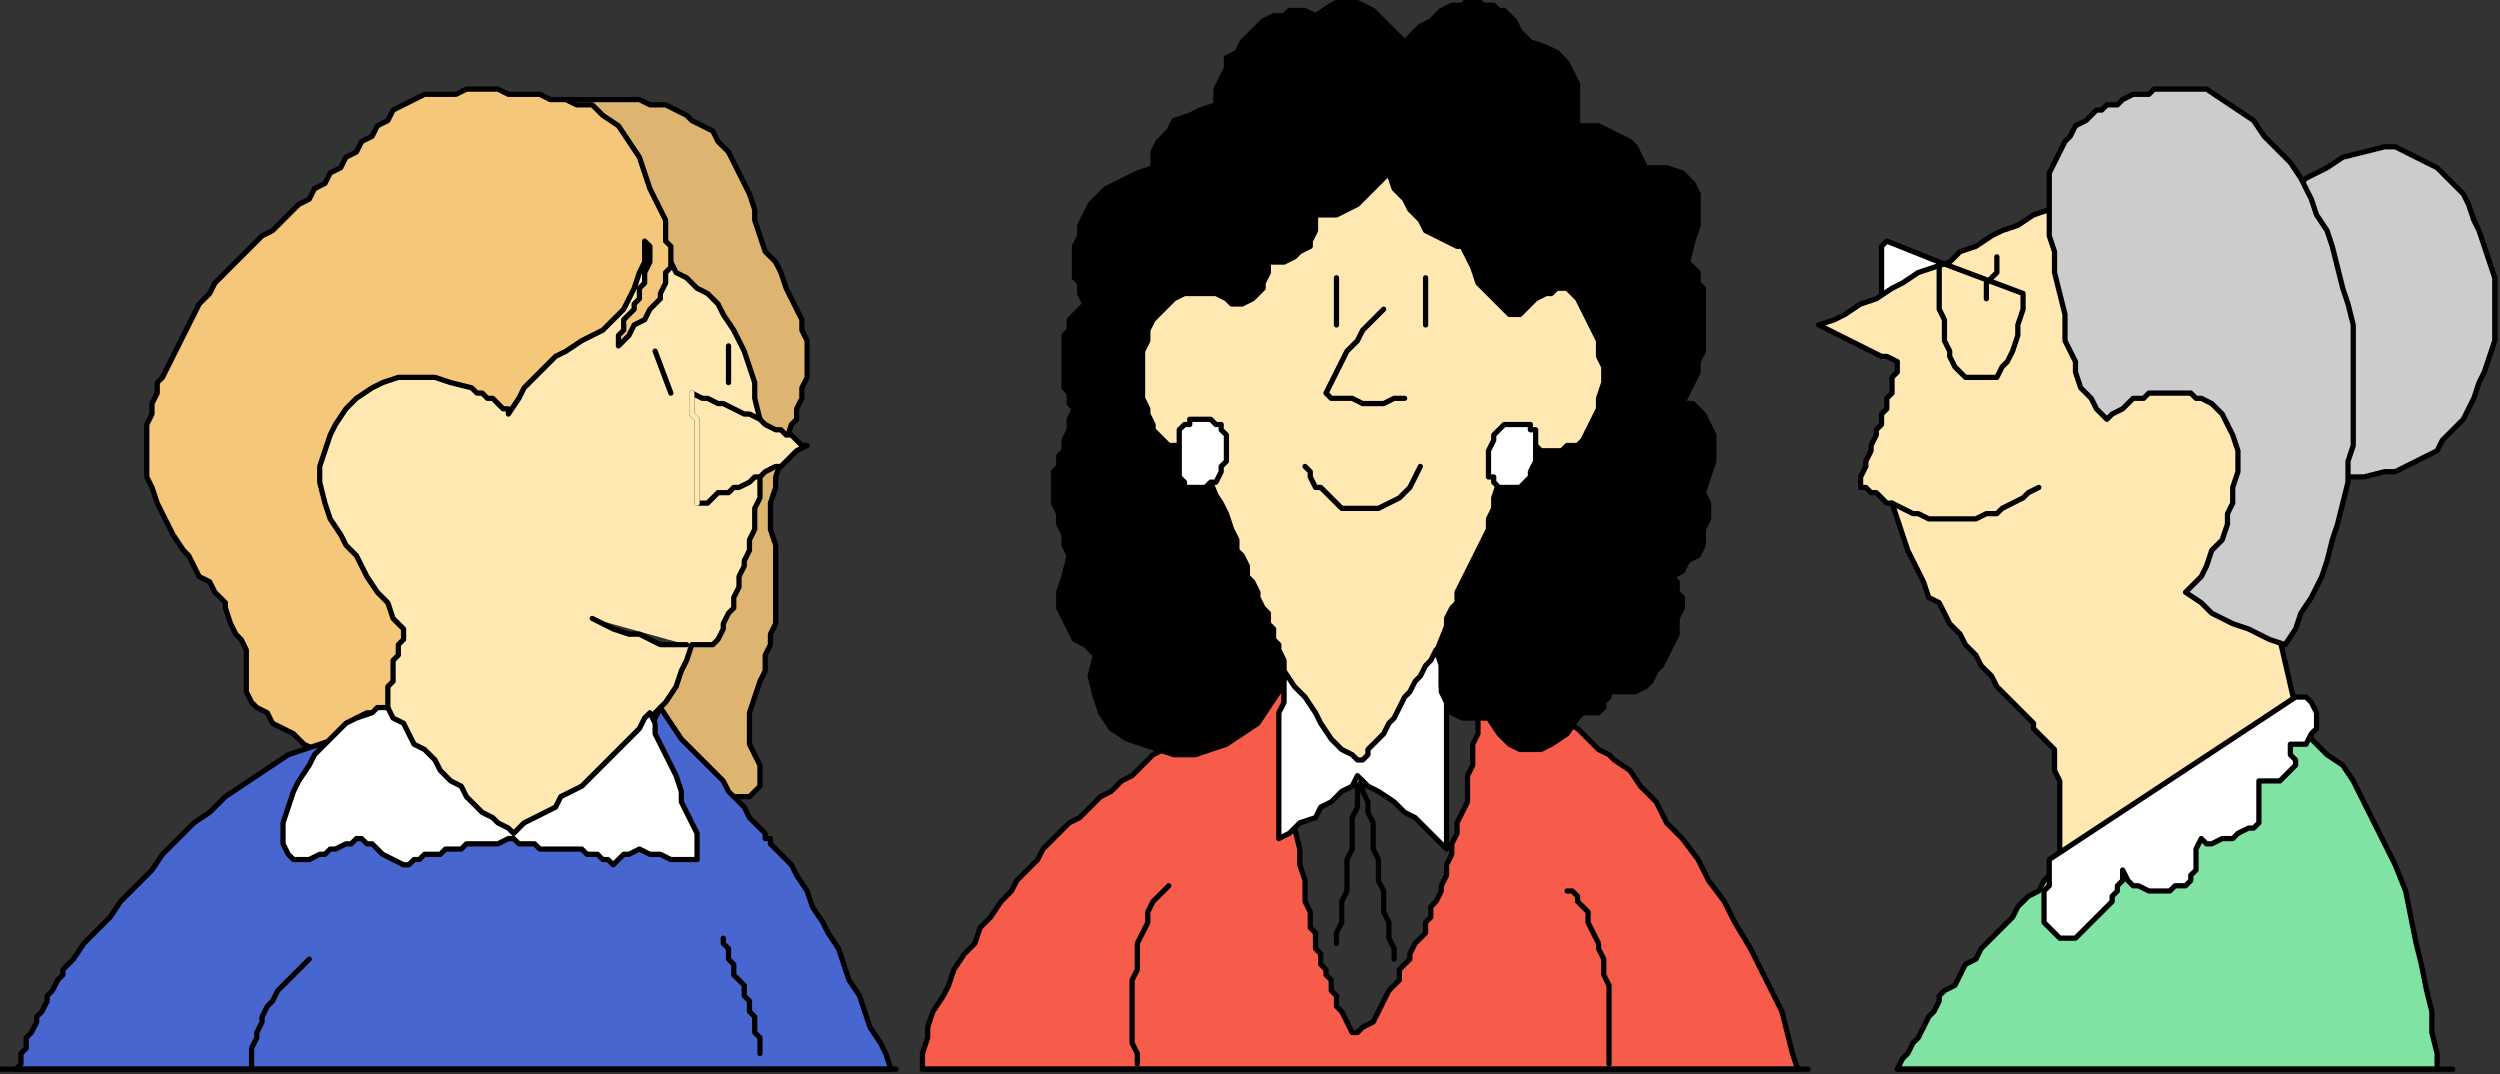 <?xml version="1.0" encoding="UTF-8" standalone="no"?>
<svg
   xmlns:dc="http://purl.org/dc/elements/1.1/"
   xmlns:cc="http://creativecommons.org/ns#"
   xmlns:rdf="http://www.w3.org/1999/02/22-rdf-syntax-ns#"
   xmlns:svg="http://www.w3.org/2000/svg"
   xmlns="http://www.w3.org/2000/svg"
   xmlns:sodipodi="http://sodipodi.sourceforge.net/DTD/sodipodi-0.dtd"
   xmlns:inkscape="http://www.inkscape.org/namespaces/inkscape"
   version="1.0"
   width="126.206mm"
   height="54.24mm"
   id="svg117"
   sodipodi:docname="CWOMN031.WMF">
  <rect width="100%" height="100%" fill="#333333" stroke="none"/>
  <sodipodi:namedview
     pagecolor="#ffffff"
     bordercolor="#666666"
     borderopacity="1"
     objecttolerance="10"
     gridtolerance="10"
     guidetolerance="10"
     inkscape:pageopacity="0"
     inkscape:pageshadow="2"
     inkscape:window-width="640"
     inkscape:window-height="480"
     id="namedview119" />
  <defs
     id="defs3">
    <pattern
       id="WMFhbasepattern"
       patternUnits="userSpaceOnUse"
       width="6"
       height="6"
       x="0"
       y="0" />
  </defs>
  <path
     style="fill:#cccccc;fill-rule:evenodd;fill-opacity:1;stroke:none;"
     d="  M 455,28   L 451,29   L 447,30   L 444,32   L 442,33   L 440,34   L 438,36   L 436,37   L 435,39   L 435,41   L 434,43   L 434,45   L 434,48   L 433,50   L 433,53   L 433,56   L 433,59   L 433,62   L 433,65   L 433,69   L 434,72   L 434,75   L 434,78   L 435,81   L 436,83   L 437,86   L 438,88   L 440,89   L 442,90   L 444,91   L 447,91   L 451,91   L 455,90   L 457,90   L 459,89   L 461,88   L 463,87   L 465,86   L 466,84   L 468,82   L 470,80   L 471,78   L 472,76   L 473,73   L 474,71   L 475,68   L 476,65   L 476,62   L 476,59   L 476,56   L 476,53   L 475,50   L 474,47   L 473,44   L 472,42   L 471,39   L 470,37   L 468,35   L 467,34   L 465,32   L 463,31   L 461,30   L 459,29   L 457,28   L 455,28  z "
     id="path5" />
  <path
     style="fill:none;stroke:#000000;stroke-width:1px;stroke-linecap:round;stroke-linejoin:round;stroke-miterlimit:4;stroke-dasharray:none;stroke-opacity:1;"
     d="  M 455,28   L 455,28   L 451,29   L 447,30   L 444,32   L 442,33   L 440,34   L 438,36   L 436,37   L 435,39   L 435,41   L 434,43   L 434,45   L 434,48   L 433,50   L 433,53   L 433,56   L 433,59   L 433,59   L 433,62   L 433,65   L 433,69   L 434,72   L 434,75   L 434,78   L 435,81   L 436,83   L 437,86   L 438,88   L 440,89   L 442,90   L 444,91   L 447,91   L 451,91   L 455,90   L 455,90   L 457,90   L 459,89   L 461,88   L 463,87   L 465,86   L 466,84   L 468,82   L 470,80   L 471,78   L 472,76   L 473,73   L 474,71   L 475,68   L 476,65   L 476,62   L 476,59   L 476,59   L 476,56   L 476,53   L 475,50   L 474,47   L 473,44   L 472,42   L 471,39   L 470,37   L 468,35   L 467,34   L 465,32   L 463,31   L 461,30   L 459,29   L 457,28   L 455,28  "
     id="path7" />
  <path
     style="fill:#ffffff;fill-rule:evenodd;fill-opacity:1;stroke:none;"
     d="  M 370,50   L 360,46   L 359,47   L 359,50   L 359,52   L 359,54   L 359,56   L 359,58   L 360,59   L 361,60   L 363,60   L 364,60   L 366,59   L 367,57   L 368,55   L 369,53   L 370,52   L 370,50  z "
     id="path9" />
  <path
     style="fill:none;stroke:#000000;stroke-width:1px;stroke-linecap:round;stroke-linejoin:round;stroke-miterlimit:4;stroke-dasharray:none;stroke-opacity:1;"
     d="  M 370,50   L 360,46   L 360,46   L 359,47   L 359,50   L 359,52   L 359,54   L 359,56   L 359,58   L 360,59   L 361,60   L 361,60   L 363,60   L 364,60   L 366,59   L 367,57   L 368,55   L 369,53   L 370,52   L 370,50  "
     id="path11" />
  <path
     style="fill:#80e3a3;fill-rule:evenodd;fill-opacity:1;stroke:none;"
     d="  M 362,204   L 363,202   L 364,201   L 365,199   L 366,198   L 367,196   L 368,194   L 369,193   L 370,191   L 370,190   L 371,189   L 373,188   L 374,186   L 375,184   L 377,183   L 378,181   L 380,179   L 382,177   L 384,175   L 385,173   L 387,171   L 389,170   L 390,168   L 391,167   L 392,167   L 394,166   L 395,165   L 397,164   L 399,163   L 400,163   L 402,162   L 404,161   L 406,160   L 408,160   L 409,159   L 411,158   L 413,157   L 414,157   L 416,156   L 417,155   L 418,154   L 419,153   L 420,152   L 422,150   L 423,149   L 424,148   L 426,147   L 427,146   L 428,145   L 430,144   L 431,143   L 433,142   L 434,141   L 436,140   L 437,140   L 439,140   L 441,140   L 441,140   L 441,141   L 442,142   L 442,142   L 444,144   L 447,146   L 449,149   L 451,153   L 453,157   L 455,161   L 457,165   L 459,170   L 460,175   L 461,180   L 462,184   L 463,189   L 464,193   L 464,197   L 465,201   L 465,204   L 362,204  z "
     id="path13" />
  <path
     style="fill:none;stroke:#000000;stroke-width:1px;stroke-linecap:round;stroke-linejoin:round;stroke-miterlimit:4;stroke-dasharray:none;stroke-opacity:1;"
     d="  M 362,204   L 362,204   L 363,202   L 364,201   L 365,199   L 366,198   L 367,196   L 368,194   L 369,193   L 370,191   L 370,191   L 370,190   L 371,189   L 373,188   L 374,186   L 375,184   L 377,183   L 378,181   L 380,179   L 382,177   L 384,175   L 385,173   L 387,171   L 389,170   L 390,168   L 391,167   L 392,167   L 392,167   L 394,166   L 395,165   L 397,164   L 399,163   L 400,163   L 402,162   L 404,161   L 406,160   L 408,160   L 409,159   L 411,158   L 413,157   L 414,157   L 416,156   L 417,155   L 418,154   L 418,154   L 419,153   L 420,152   L 422,150   L 423,149   L 424,148   L 426,147   L 427,146   L 428,145   L 430,144   L 431,143   L 433,142   L 434,141   L 436,140   L 437,140   L 439,140   L 441,140   L 441,140   L 441,140   L 441,141   L 442,142   L 442,142   L 442,142   L 444,144   L 447,146   L 449,149   L 451,153   L 453,157   L 455,161   L 457,165   L 459,170   L 460,175   L 461,180   L 462,184   L 463,189   L 464,193   L 464,197   L 465,201   L 465,204   L 362,204  "
     id="path15" />
  <path
     style="fill:none;stroke:#000000;stroke-width:1px;stroke-linecap:round;stroke-linejoin:round;stroke-miterlimit:4;stroke-dasharray:none;stroke-opacity:1;"
     d="  M 468,204   L 362,204  "
     id="path17" />
  <path
     style="fill:#ffe8b2;fill-rule:evenodd;fill-opacity:1;stroke:none;"
     d="  M 438,135   L 430,140   L 428,141   L 426,143   L 424,145   L 422,146   L 419,148   L 417,150   L 415,152   L 412,154   L 410,156   L 407,158   L 405,159   L 402,161   L 400,162   L 397,163   L 395,164   L 393,164   L 393,163   L 393,162   L 393,160   L 393,158   L 393,156   L 393,154   L 393,152   L 393,150   L 393,149   L 392,147   L 392,145   L 392,143   L 391,142   L 390,141   L 389,140   L 388,139   L 388,138   L 387,137   L 386,136   L 385,135   L 384,134   L 383,133   L 382,132   L 381,131   L 380,129   L 378,127   L 377,125   L 375,123   L 374,121   L 372,119   L 371,117   L 370,115   L 368,114   L 367,111   L 366,109   L 365,107   L 364,105   L 363,102   L 362,99   L 361,96   L 360,96   L 360,96   L 359,95   L 358,94   L 357,94   L 356,93   L 355,93   L 355,92   L 355,91   L 356,89   L 356,88   L 357,86   L 357,85   L 358,83   L 358,82   L 359,81   L 359,79   L 360,78   L 360,76   L 361,75   L 361,73   L 361,72   L 362,71   L 362,69   L 360,68   L 359,68   L 357,67   L 355,66   L 353,65   L 351,64   L 349,63   L 347,62   L 350,61   L 352,60   L 355,58   L 358,57   L 361,55   L 363,54   L 366,52   L 369,51   L 372,50   L 374,48   L 377,47   L 380,45   L 382,44   L 385,43   L 388,41   L 391,40   L 425,67   L 435,122   L 438,135  z "
     id="path19" />
  <path
     style="fill:none;stroke:#000000;stroke-width:1px;stroke-linecap:round;stroke-linejoin:round;stroke-miterlimit:4;stroke-dasharray:none;stroke-opacity:1;"
     d="  M 438,135   L 430,140   L 430,140   L 428,141   L 426,143   L 424,145   L 422,146   L 419,148   L 417,150   L 415,152   L 412,154   L 410,156   L 407,158   L 405,159   L 402,161   L 400,162   L 397,163   L 395,164   L 393,164   L 393,164   L 393,163   L 393,162   L 393,160   L 393,158   L 393,156   L 393,154   L 393,152   L 393,150   L 393,149   L 392,147   L 392,145   L 392,143   L 391,142   L 390,141   L 389,140   L 388,139   L 388,139   L 388,138   L 387,137   L 386,136   L 385,135   L 384,134   L 383,133   L 382,132   L 381,131   L 381,131   L 380,129   L 378,127   L 377,125   L 375,123   L 374,121   L 372,119   L 371,117   L 370,115   L 368,114   L 367,111   L 366,109   L 365,107   L 364,105   L 363,102   L 362,99   L 361,96   L 361,96   L 360,96   L 360,96   L 359,95   L 358,94   L 357,94   L 356,93   L 355,93   L 355,92   L 355,92   L 355,91   L 356,89   L 356,88   L 357,86   L 357,85   L 358,83   L 358,82   L 359,81   L 359,79   L 360,78   L 360,76   L 361,75   L 361,73   L 361,72   L 362,71   L 362,69   L 362,69   L 360,68   L 359,68   L 357,67   L 355,66   L 353,65   L 351,64   L 349,63   L 347,62   L 347,62   L 350,61   L 352,60   L 355,58   L 358,57   L 361,55   L 363,54   L 366,52   L 369,51   L 372,50   L 374,48   L 377,47   L 380,45   L 382,44   L 385,43   L 388,41   L 391,40   L 425,67   L 435,122   L 438,135  "
     id="path21" />
  <path
     style="fill:none;stroke:#000000;stroke-width:1px;stroke-linecap:round;stroke-linejoin:round;stroke-miterlimit:4;stroke-dasharray:none;stroke-opacity:1;"
     d="  M 361,96   L 361,96   L 363,97   L 365,98   L 366,98   L 368,99   L 370,99   L 372,99   L 374,99   L 375,99   L 377,99   L 379,98   L 381,98   L 382,97   L 384,96   L 386,95   L 387,94   L 389,93  "
     id="path23" />
  <path
     style="fill:none;stroke:#000000;stroke-width:1px;stroke-linecap:round;stroke-linejoin:round;stroke-miterlimit:4;stroke-dasharray:none;stroke-opacity:1;"
     d="  M 370,50   L 370,50   L 370,52   L 370,53   L 370,55   L 370,57   L 370,59   L 371,61   L 371,63   L 371,65   L 372,67   L 372,68   L 373,70   L 374,71   L 375,72   L 376,72   L 378,72   L 379,72   L 379,72   L 381,72   L 382,70   L 383,69   L 384,67   L 385,64   L 385,62   L 386,59   L 386,56   L 370,50  "
     id="path25" />
  <path
     style="fill:none;stroke:#000000;stroke-width:1px;stroke-linecap:round;stroke-linejoin:round;stroke-miterlimit:4;stroke-dasharray:none;stroke-opacity:1;"
     d="  M 392,164   L 438,133  "
     id="path27" />
  <path
     style="fill:none;stroke:#000000;stroke-width:1px;stroke-linecap:round;stroke-linejoin:round;stroke-miterlimit:4;stroke-dasharray:none;stroke-opacity:1;"
     d="  M 381,49   L 381,49   L 381,50   L 381,51   L 381,52   L 380,53   L 380,53   L 379,54   L 379,55   L 379,57  "
     id="path29" />
  <path
     style="fill:#cccccc;fill-rule:evenodd;fill-opacity:1;stroke:none;"
     d="  M 436,123   L 438,120   L 439,117   L 441,114   L 443,110   L 444,107   L 445,103   L 446,100   L 447,96   L 448,92   L 448,88   L 449,85   L 449,81   L 449,77   L 449,73   L 449,69   L 449,66   L 449,62   L 448,58   L 447,55   L 446,51   L 445,47   L 444,44   L 442,41   L 441,38   L 439,34   L 437,31   L 435,29   L 432,26   L 430,23   L 427,21   L 424,19   L 421,17   L 420,17   L 420,17   L 418,17   L 417,17   L 416,17   L 414,17   L 413,17   L 411,17   L 410,18   L 408,18   L 407,18   L 405,19   L 404,20   L 402,20   L 401,21   L 400,21   L 398,23   L 396,24   L 395,26   L 394,27   L 393,29   L 392,31   L 391,33   L 391,36   L 391,38   L 391,41   L 391,45   L 392,48   L 392,52   L 393,56   L 394,60   L 394,65   L 395,67   L 396,69   L 396,71   L 397,74   L 399,76   L 400,78   L 401,79   L 402,80   L 403,79   L 405,78   L 406,77   L 407,76   L 409,76   L 410,75   L 411,75   L 413,75   L 414,75   L 415,75   L 417,75   L 418,75   L 419,76   L 420,76   L 422,77   L 423,78   L 424,79   L 425,81   L 426,83   L 427,86   L 427,88   L 427,90   L 426,93   L 426,96   L 425,98   L 425,100   L 424,103   L 422,105   L 421,108   L 420,110   L 419,111   L 417,113   L 420,115   L 422,117   L 424,118   L 426,119   L 429,120   L 431,121   L 433,122   L 436,123  z "
     id="path31" />
  <path
     style="fill:none;stroke:#000000;stroke-width:1px;stroke-linecap:round;stroke-linejoin:round;stroke-miterlimit:4;stroke-dasharray:none;stroke-opacity:1;"
     d="  M 436,123   L 436,123   L 438,120   L 439,117   L 441,114   L 443,110   L 444,107   L 445,103   L 446,100   L 447,96   L 448,92   L 448,88   L 449,85   L 449,81   L 449,77   L 449,73   L 449,69   L 449,66   L 449,62   L 448,58   L 447,55   L 446,51   L 445,47   L 444,44   L 442,41   L 441,38   L 439,34   L 437,31   L 435,29   L 432,26   L 430,23   L 427,21   L 424,19   L 421,17   L 421,17   L 420,17   L 420,17   L 418,17   L 417,17   L 416,17   L 414,17   L 413,17   L 411,17   L 410,18   L 408,18   L 407,18   L 405,19   L 404,20   L 402,20   L 401,21   L 400,21   L 400,21   L 398,23   L 396,24   L 395,26   L 394,27   L 393,29   L 392,31   L 391,33   L 391,36   L 391,38   L 391,41   L 391,45   L 392,48   L 392,52   L 393,56   L 394,60   L 394,65   L 394,65   L 395,67   L 396,69   L 396,71   L 397,74   L 399,76   L 400,78   L 401,79   L 402,80   L 402,80   L 403,79   L 405,78   L 406,77   L 407,76   L 409,76   L 410,75   L 411,75   L 413,75   L 414,75   L 415,75   L 417,75   L 418,75   L 419,76   L 420,76   L 422,77   L 423,78   L 423,78   L 424,79   L 425,81   L 426,83   L 427,86   L 427,88   L 427,90   L 426,93   L 426,96   L 425,98   L 425,100   L 424,103   L 422,105   L 421,108   L 420,110   L 419,111   L 417,113   L 417,113   L 420,115   L 422,117   L 424,118   L 426,119   L 429,120   L 431,121   L 433,122   L 436,123  "
     id="path33" />
  <path
     style="fill:#ffffff;fill-rule:evenodd;fill-opacity:1;stroke:none;"
     d="  M 438,133   L 391,164   L 391,165   L 391,167   L 391,169   L 390,170   L 390,172   L 390,174   L 390,176   L 391,177   L 392,178   L 393,179   L 394,179   L 396,179   L 397,178   L 398,177   L 399,176   L 400,175   L 401,174   L 402,173   L 403,172   L 403,171   L 404,170   L 404,169   L 405,168   L 405,166   L 406,168   L 407,169   L 408,169   L 410,170   L 411,170   L 413,170   L 414,170   L 415,169   L 417,169   L 418,168   L 418,167   L 419,166   L 419,165   L 419,163   L 419,162   L 420,160   L 421,161   L 422,161   L 424,160   L 426,160   L 427,159   L 429,158   L 430,158   L 431,157   L 431,156   L 431,155   L 431,154   L 431,153   L 431,152   L 431,151   L 431,150   L 431,149   L 433,149   L 435,149   L 436,148   L 437,147   L 438,146   L 438,145   L 437,144   L 437,142   L 439,142   L 440,142   L 441,140   L 442,139   L 442,137   L 442,136   L 441,134   L 440,133   L 440,133   L 439,133   L 439,133   L 438,133  z "
     id="path35" />
  <path
     style="fill:none;stroke:#000000;stroke-width:1px;stroke-linecap:round;stroke-linejoin:round;stroke-miterlimit:4;stroke-dasharray:none;stroke-opacity:1;"
     d="  M 438,133   L 391,164   L 391,164   L 391,165   L 391,167   L 391,169   L 390,170   L 390,172   L 390,174   L 390,176   L 391,177   L 391,177   L 392,178   L 393,179   L 394,179   L 396,179   L 397,178   L 398,177   L 399,176   L 400,175   L 400,175   L 401,174   L 402,173   L 403,172   L 403,171   L 404,170   L 404,169   L 405,168   L 405,166   L 405,166   L 406,168   L 407,169   L 408,169   L 410,170   L 411,170   L 413,170   L 414,170   L 415,169   L 415,169   L 417,169   L 418,168   L 418,167   L 419,166   L 419,165   L 419,163   L 419,162   L 420,160   L 420,160   L 421,161   L 422,161   L 424,160   L 426,160   L 427,159   L 429,158   L 430,158   L 431,157   L 431,157   L 431,156   L 431,155   L 431,154   L 431,153   L 431,152   L 431,151   L 431,150   L 431,149   L 431,149   L 433,149   L 435,149   L 436,148   L 437,147   L 438,146   L 438,145   L 437,144   L 437,142   L 437,142   L 439,142   L 440,142   L 441,140   L 442,139   L 442,137   L 442,136   L 441,134   L 440,133   L 440,133   L 440,133   L 439,133   L 439,133   L 438,133  "
     id="path37" />
  <path
     style="fill:#ffe8b2;fill-rule:evenodd;fill-opacity:1;stroke:none;"
     d="  M 261,25   L 263,25   L 264,25   L 266,26   L 268,27   L 270,28   L 272,29   L 274,31   L 276,32   L 278,35   L 280,37   L 282,39   L 283,42   L 285,45   L 286,48   L 287,52   L 288,56   L 290,53   L 293,52   L 294,51   L 296,51   L 298,51   L 300,52   L 302,53   L 303,55   L 305,57   L 306,59   L 307,61   L 308,64   L 309,66   L 310,67   L 310,69   L 310,70   L 310,73   L 310,76   L 310,78   L 309,80   L 309,82   L 308,84   L 307,85   L 306,87   L 304,88   L 303,88   L 301,89   L 299,89   L 297,89   L 294,89   L 291,88   L 288,87   L 287,92   L 285,97   L 284,102   L 282,107   L 280,112   L 277,117   L 275,122   L 273,127   L 271,132   L 269,136   L 266,140   L 265,143   L 263,146   L 261,148   L 260,149   L 259,150   L 257,149   L 255,147   L 253,144   L 251,141   L 249,137   L 247,134   L 245,129   L 244,125   L 242,120   L 240,116   L 238,111   L 236,106   L 234,101   L 233,97   L 231,92   L 229,88   L 225,88   L 221,87   L 219,85   L 217,82   L 215,79   L 214,77   L 213,74   L 213,72   L 213,69   L 213,67   L 214,65   L 214,63   L 215,61   L 217,59   L 218,57   L 220,56   L 221,55   L 223,54   L 225,53   L 227,52   L 230,52   L 232,52   L 234,53   L 236,54   L 238,51   L 239,48   L 241,45   L 242,42   L 244,40   L 245,37   L 247,35   L 249,33   L 251,31   L 252,30   L 254,28   L 256,27   L 257,26   L 259,25   L 260,25   L 261,25  z "
     id="path39" />
  <path
     style="fill:none;stroke:#000000;stroke-width:1px;stroke-linecap:round;stroke-linejoin:round;stroke-miterlimit:4;stroke-dasharray:none;stroke-opacity:1;"
     d="  M 261,25   L 261,25   L 263,25   L 264,25   L 266,26   L 268,27   L 270,28   L 272,29   L 274,31   L 276,32   L 278,35   L 280,37   L 282,39   L 283,42   L 285,45   L 286,48   L 287,52   L 288,56   L 288,56   L 290,53   L 293,52   L 294,51   L 296,51   L 298,51   L 300,52   L 302,53   L 303,55   L 305,57   L 306,59   L 307,61   L 308,64   L 309,66   L 310,67   L 310,69   L 310,70   L 310,70   L 310,73   L 310,76   L 310,78   L 309,80   L 309,82   L 308,84   L 307,85   L 306,87   L 304,88   L 303,88   L 301,89   L 299,89   L 297,89   L 294,89   L 291,88   L 288,87   L 288,87   L 287,92   L 285,97   L 284,102   L 282,107   L 280,112   L 277,117   L 275,122   L 273,127   L 271,132   L 269,136   L 266,140   L 265,143   L 263,146   L 261,148   L 260,149   L 259,150   L 259,150   L 257,149   L 255,147   L 253,144   L 251,141   L 249,137   L 247,134   L 245,129   L 244,125   L 242,120   L 240,116   L 238,111   L 236,106   L 234,101   L 233,97   L 231,92   L 229,88   L 229,88   L 225,88   L 221,87   L 219,85   L 217,82   L 215,79   L 214,77   L 213,74   L 213,72   L 213,72   L 213,69   L 213,67   L 214,65   L 214,63   L 215,61   L 217,59   L 218,57   L 220,56   L 221,55   L 223,54   L 225,53   L 227,52   L 230,52   L 232,52   L 234,53   L 236,54   L 236,54   L 238,51   L 239,48   L 241,45   L 242,42   L 244,40   L 245,37   L 247,35   L 249,33   L 251,31   L 252,30   L 254,28   L 256,27   L 257,26   L 259,25   L 260,25   L 261,25  "
     id="path41" />
  <path
     style="fill:none;stroke:#000000;stroke-width:1px;stroke-linecap:round;stroke-linejoin:round;stroke-miterlimit:4;stroke-dasharray:none;stroke-opacity:1;"
     d="  M 264,59   L 264,59   L 262,61   L 260,63   L 259,65   L 257,67   L 256,69   L 255,71   L 254,73   L 253,75   L 253,75   L 254,76   L 256,76   L 258,76   L 260,77   L 262,77   L 264,77   L 266,76   L 268,76  "
     id="path43" />
  <path
     style="fill:none;stroke:#000000;stroke-width:1px;stroke-linecap:round;stroke-linejoin:round;stroke-miterlimit:4;stroke-dasharray:none;stroke-opacity:1;"
     d="  M 255,53   L 255,62  "
     id="path45" />
  <path
     style="fill:none;stroke:#000000;stroke-width:1px;stroke-linecap:round;stroke-linejoin:round;stroke-miterlimit:4;stroke-dasharray:none;stroke-opacity:1;"
     d="  M 272,53   L 272,62  "
     id="path47" />
  <path
     style="fill:none;stroke:#000000;stroke-width:1px;stroke-linecap:round;stroke-linejoin:round;stroke-miterlimit:4;stroke-dasharray:none;stroke-opacity:1;"
     d="  M 271,89   L 271,89   L 270,91   L 269,93   L 267,95   L 265,96   L 263,97   L 261,97   L 258,97   L 256,97   L 256,97   L 255,96   L 254,95   L 253,94   L 252,93   L 251,93   L 250,91   L 250,90   L 249,89  "
     id="path49" />
  <path
     style="fill:#f75b4a;fill-rule:evenodd;fill-opacity:1;stroke:none;"
     d="  M 343,204   L 342,201   L 341,197   L 340,193   L 338,189   L 336,185   L 334,181   L 331,176   L 329,172   L 326,168   L 324,164   L 321,160   L 318,157   L 316,153   L 313,150   L 311,147   L 308,145   L 307,144   L 305,143   L 304,142   L 302,140   L 301,139   L 299,138   L 298,137   L 296,136   L 294,135   L 293,134   L 291,134   L 289,133   L 288,133   L 286,133   L 284,133   L 282,134   L 282,136   L 282,138   L 282,140   L 281,142   L 281,144   L 281,146   L 280,148   L 280,150   L 280,153   L 279,155   L 278,157   L 278,159   L 277,161   L 277,163   L 276,165   L 276,167   L 275,169   L 275,170   L 274,172   L 273,173   L 273,175   L 272,176   L 272,178   L 271,179   L 270,180   L 269,182   L 269,183   L 268,184   L 267,185   L 267,187   L 266,188   L 265,189   L 264,191   L 263,193   L 262,195   L 260,196   L 259,197   L 258,197   L 257,195   L 256,193   L 255,192   L 255,191   L 255,190   L 254,189   L 254,187   L 253,186   L 253,185   L 252,184   L 252,182   L 251,181   L 251,180   L 251,178   L 250,177   L 250,176   L 250,175   L 250,174   L 250,174   L 250,174   L 249,172   L 249,170   L 249,168   L 248,165   L 248,162   L 247,158   L 247,154   L 246,150   L 246,146   L 245,143   L 245,139   L 245,135   L 245,132   L 245,130   L 243,130   L 241,131   L 239,132   L 236,134   L 234,135   L 232,136   L 230,137   L 228,139   L 226,140   L 224,141   L 222,143   L 220,144   L 218,146   L 216,148   L 214,149   L 212,151   L 210,152   L 208,154   L 206,156   L 204,157   L 202,159   L 201,160   L 199,162   L 198,164   L 196,166   L 194,168   L 193,170   L 191,172   L 189,175   L 187,177   L 186,180   L 184,182   L 182,185   L 181,188   L 180,190   L 178,193   L 177,196   L 177,198   L 176,201   L 176,204   L 343,204  z "
     id="path51" />
  <path
     style="fill:none;stroke:#000000;stroke-width:1px;stroke-linecap:round;stroke-linejoin:round;stroke-miterlimit:4;stroke-dasharray:none;stroke-opacity:1;"
     d="  M 343,204   L 343,204   L 342,201   L 341,197   L 340,193   L 338,189   L 336,185   L 334,181   L 331,176   L 329,172   L 326,168   L 324,164   L 321,160   L 318,157   L 316,153   L 313,150   L 311,147   L 308,145   L 308,145   L 307,144   L 305,143   L 304,142   L 302,140   L 301,139   L 299,138   L 298,137   L 296,136   L 294,135   L 293,134   L 291,134   L 289,133   L 288,133   L 286,133   L 284,133   L 282,134   L 282,134   L 282,136   L 282,138   L 282,140   L 281,142   L 281,144   L 281,146   L 280,148   L 280,150   L 280,153   L 279,155   L 278,157   L 278,159   L 277,161   L 277,163   L 276,165   L 276,167   L 276,167   L 275,169   L 275,170   L 274,172   L 273,173   L 273,175   L 272,176   L 272,178   L 271,179   L 270,180   L 269,182   L 269,183   L 268,184   L 267,185   L 267,187   L 266,188   L 265,189   L 265,189   L 264,191   L 263,193   L 262,195   L 260,196   L 259,197   L 258,197   L 257,195   L 256,193   L 256,193   L 255,192   L 255,191   L 255,190   L 254,189   L 254,187   L 253,186   L 253,185   L 252,184   L 252,182   L 251,181   L 251,180   L 251,178   L 250,177   L 250,176   L 250,175   L 250,174   L 250,174   L 250,174   L 250,174   L 249,172   L 249,170   L 249,168   L 248,165   L 248,162   L 247,158   L 247,154   L 246,150   L 246,146   L 245,143   L 245,139   L 245,135   L 245,132   L 245,130   L 245,130   L 243,130   L 241,131   L 239,132   L 236,134   L 234,135   L 232,136   L 230,137   L 228,139   L 228,139   L 226,140   L 224,141   L 222,143   L 220,144   L 218,146   L 216,148   L 214,149   L 212,151   L 210,152   L 208,154   L 206,156   L 204,157   L 202,159   L 201,160   L 199,162   L 198,164   L 198,164   L 196,166   L 194,168   L 193,170   L 191,172   L 189,175   L 187,177   L 186,180   L 184,182   L 182,185   L 181,188   L 180,190   L 178,193   L 177,196   L 177,198   L 176,201   L 176,204   L 343,204  "
     id="path53" />
  <path
     style="fill:none;stroke:#000000;stroke-width:1px;stroke-linecap:round;stroke-linejoin:round;stroke-miterlimit:4;stroke-dasharray:none;stroke-opacity:1;"
     d="  M 299,170   L 299,170   L 300,170   L 301,171   L 301,172   L 302,173   L 302,173   L 303,174   L 303,175   L 303,176   L 303,176   L 304,178   L 305,180   L 305,181   L 306,183   L 306,184   L 306,186   L 307,188   L 307,189   L 307,191   L 307,193   L 307,195   L 307,196   L 307,198   L 307,200   L 307,202   L 307,203  "
     id="path55" />
  <path
     style="fill:none;stroke:#000000;stroke-width:1px;stroke-linecap:round;stroke-linejoin:round;stroke-miterlimit:4;stroke-dasharray:none;stroke-opacity:1;"
     d="  M 223,169   L 223,169   L 222,170   L 220,172   L 219,174   L 219,176   L 218,178   L 217,180   L 217,183   L 217,185   L 216,187   L 216,189   L 216,192   L 216,194   L 216,196   L 216,199   L 217,201   L 217,203  "
     id="path57" />
  <path
     style="fill:none;stroke:#000000;stroke-width:1px;stroke-linecap:round;stroke-linejoin:round;stroke-miterlimit:4;stroke-dasharray:none;stroke-opacity:1;"
     d="  M 176,204   L 345,204  "
     id="path59" />
  <path
     style="fill:#ffffff;fill-rule:evenodd;fill-opacity:1;stroke:none;"
     d="  M 259,145   L 258,144   L 256,143   L 254,141   L 252,138   L 251,136   L 249,133   L 247,131   L 245,128   L 245,130   L 245,132   L 245,134   L 244,136   L 244,138   L 244,140   L 244,142   L 244,144   L 244,146   L 244,148   L 244,150   L 244,152   L 244,154   L 244,156   L 244,158   L 244,160   L 246,159   L 248,157   L 251,156   L 252,154   L 254,153   L 256,151   L 258,150   L 259,148   L 261,150   L 263,151   L 266,153   L 268,155   L 270,156   L 272,158   L 274,160   L 276,162   L 276,159   L 276,157   L 276,154   L 276,152   L 276,150   L 276,148   L 276,145   L 276,143   L 276,141   L 276,138   L 276,136   L 276,134   L 275,131   L 275,129   L 275,127   L 274,124   L 273,126   L 272,127   L 271,129   L 270,130   L 269,132   L 268,133   L 267,135   L 266,137   L 265,138   L 264,140   L 263,141   L 262,142   L 261,143   L 261,144   L 260,145   L 259,145  z "
     id="path61" />
  <path
     style="fill:none;stroke:#000000;stroke-width:1px;stroke-linecap:round;stroke-linejoin:round;stroke-miterlimit:4;stroke-dasharray:none;stroke-opacity:1;"
     d="  M 259,145   L 259,145   L 258,144   L 256,143   L 254,141   L 252,138   L 251,136   L 249,133   L 247,131   L 245,128   L 245,128   L 245,130   L 245,132   L 245,134   L 244,136   L 244,138   L 244,140   L 244,142   L 244,144   L 244,146   L 244,148   L 244,150   L 244,152   L 244,154   L 244,156   L 244,158   L 244,160   L 244,160   L 246,159   L 248,157   L 251,156   L 252,154   L 254,153   L 256,151   L 258,150   L 259,148   L 259,148   L 261,150   L 263,151   L 266,153   L 268,155   L 270,156   L 272,158   L 274,160   L 276,162   L 276,162   L 276,159   L 276,157   L 276,154   L 276,152   L 276,150   L 276,148   L 276,145   L 276,143   L 276,141   L 276,138   L 276,136   L 276,134   L 275,131   L 275,129   L 275,127   L 274,124   L 274,124   L 273,126   L 272,127   L 271,129   L 270,130   L 269,132   L 268,133   L 267,135   L 266,137   L 265,138   L 264,140   L 263,141   L 262,142   L 261,143   L 261,144   L 260,145   L 259,145  "
     id="path63" />
  <path
     style="fill:none;stroke:#000000;stroke-width:1px;stroke-linecap:round;stroke-linejoin:round;stroke-miterlimit:4;stroke-dasharray:none;stroke-opacity:1;"
     d="  M 266,183   L 266,183   L 266,181   L 265,179   L 265,176   L 264,174   L 264,172   L 264,170   L 263,168   L 263,166   L 263,164   L 262,162   L 262,160   L 262,157   L 261,155   L 261,153   L 260,151   L 260,149   L 260,149   L 259,150   L 259,152   L 259,154   L 258,156   L 258,158   L 258,160   L 258,162   L 257,164   L 257,166   L 257,168   L 257,170   L 256,172   L 256,174   L 256,176   L 255,178   L 255,180  "
     id="path65" />
  <path
     style="fill:#000000;fill-rule:evenodd;fill-opacity:1;stroke:none;"
     d="  M 245,128   L 244,132   L 242,135   L 240,138   L 237,140   L 234,142   L 231,143   L 228,144   L 224,144   L 221,143   L 218,142   L 215,141   L 212,139   L 210,136   L 209,133   L 208,129   L 209,125   L 207,123   L 205,122   L 204,120   L 203,118   L 202,116   L 202,113   L 203,110   L 204,106   L 203,104   L 203,102   L 202,100   L 202,98   L 201,96   L 201,95   L 201,93   L 201,92   L 201,90   L 202,89   L 202,87   L 203,86   L 203,84   L 204,82   L 204,80   L 205,78   L 204,77   L 204,76   L 204,75   L 203,74   L 203,72   L 203,71   L 203,70   L 203,68   L 203,67   L 203,65   L 203,64   L 204,63   L 204,61   L 205,60   L 206,59   L 207,58   L 206,56   L 206,54   L 205,53   L 205,51   L 205,49   L 205,47   L 206,45   L 206,43   L 207,41   L 208,39   L 209,38   L 211,36   L 213,35   L 215,34   L 217,33   L 220,32   L 220,31   L 220,29   L 221,27   L 223,25   L 224,23   L 227,22   L 229,21   L 232,20   L 232,19   L 232,17   L 233,15   L 234,13   L 234,11   L 236,10   L 237,8   L 238,7   L 240,5   L 241,4   L 243,3   L 245,3   L 246,2   L 248,2   L 249,2   L 251,3   L 254,1   L 256,0   L 258,0   L 260,1   L 262,2   L 264,4   L 266,6   L 268,8   L 271,5   L 273,4   L 275,2   L 277,1   L 279,1   L 280,0   L 282,0   L 283,1   L 285,1   L 286,2   L 287,2   L 288,3   L 289,4   L 290,6   L 291,7   L 292,8   L 295,9   L 297,10   L 299,12   L 300,14   L 301,16   L 301,19   L 301,21   L 301,24   L 303,24   L 305,24   L 307,25   L 309,26   L 311,27   L 312,28   L 313,30   L 314,32   L 318,32   L 321,33   L 323,35   L 324,37   L 324,40   L 324,43   L 323,46   L 322,50   L 323,51   L 324,52   L 324,54   L 325,55   L 325,57   L 325,59   L 325,60   L 325,62   L 325,64   L 325,66   L 325,67   L 324,69   L 324,71   L 323,73   L 322,75   L 321,77   L 323,77   L 325,79   L 326,81   L 327,83   L 327,85   L 327,88   L 326,91   L 325,94   L 326,96   L 326,99   L 325,101   L 325,104   L 324,106   L 322,107   L 321,109   L 319,110   L 320,111   L 320,113   L 321,114   L 321,116   L 320,118   L 320,121   L 319,123   L 318,125   L 317,127   L 316,128   L 315,130   L 314,131   L 312,132   L 311,132   L 309,132   L 307,132   L 307,133   L 306,134   L 306,135   L 305,136   L 305,136   L 304,136   L 302,136   L 301,137   L 299,140   L 296,142   L 294,143   L 292,143   L 290,143   L 288,142   L 286,140   L 284,137   L 282,137   L 281,137   L 280,137   L 279,137   L 277,136   L 277,135   L 276,134   L 275,132   L 275,130   L 275,127   L 275,125   L 275,124   L 276,122   L 276,120   L 276,118   L 277,116   L 278,115   L 278,113   L 279,111   L 280,109   L 281,107   L 282,105   L 283,103   L 284,101   L 284,99   L 285,97   L 285,95   L 286,92   L 286,90   L 287,88   L 288,87   L 289,85   L 290,85   L 292,85   L 293,85   L 294,86   L 296,86   L 297,86   L 298,86   L 299,85   L 301,85   L 302,84   L 303,82   L 304,80   L 305,78   L 305,76   L 306,73   L 306,70   L 305,68   L 305,65   L 304,63   L 303,61   L 302,59   L 301,57   L 300,56   L 299,55   L 297,55   L 296,56   L 295,56   L 293,57   L 292,58   L 291,59   L 290,60   L 288,60   L 287,59   L 286,58   L 284,56   L 282,54   L 281,51   L 280,49   L 279,47   L 278,47   L 276,46   L 274,45   L 272,44   L 271,42   L 269,40   L 268,38   L 266,36   L 265,33   L 263,35   L 262,36   L 260,38   L 259,39   L 257,40   L 255,41   L 253,41   L 251,41   L 251,43   L 251,44   L 250,46   L 250,47   L 248,48   L 247,49   L 245,50   L 242,50   L 242,52   L 241,54   L 241,55   L 240,56   L 239,57   L 237,58   L 236,58   L 235,58   L 234,57   L 232,56   L 231,56   L 230,56   L 228,56   L 227,56   L 226,56   L 226,56   L 224,57   L 222,59   L 221,60   L 220,61   L 219,63   L 219,65   L 218,67   L 218,69   L 218,70   L 218,72   L 218,74   L 218,76   L 219,78   L 219,79   L 220,81   L 220,82   L 222,84   L 223,85   L 224,85   L 225,85   L 226,85   L 227,85   L 228,86   L 229,86   L 230,88   L 230,90   L 231,93   L 233,96   L 234,98   L 235,101   L 236,103   L 236,105   L 237,106   L 238,108   L 238,110   L 239,111   L 240,113   L 240,114   L 241,116   L 242,117   L 242,119   L 243,120   L 243,122   L 244,123   L 244,124   L 245,126   L 245,127   L 245,128  z "
     id="path67" />
  <path
     style="fill:none;stroke:#000000;stroke-width:1px;stroke-linecap:round;stroke-linejoin:round;stroke-miterlimit:4;stroke-dasharray:none;stroke-opacity:1;"
     d="  M 245,128   L 245,128   L 244,132   L 242,135   L 240,138   L 237,140   L 234,142   L 231,143   L 228,144   L 224,144   L 221,143   L 218,142   L 215,141   L 212,139   L 210,136   L 209,133   L 208,129   L 209,125   L 209,125   L 207,123   L 205,122   L 204,120   L 203,118   L 202,116   L 202,113   L 203,110   L 204,106   L 204,106   L 203,104   L 203,102   L 202,100   L 202,98   L 201,96   L 201,95   L 201,93   L 201,92   L 201,90   L 202,89   L 202,87   L 203,86   L 203,84   L 204,82   L 204,80   L 205,78   L 205,78   L 204,77   L 204,76   L 204,75   L 203,74   L 203,72   L 203,71   L 203,70   L 203,68   L 203,67   L 203,65   L 203,64   L 204,63   L 204,61   L 205,60   L 206,59   L 207,58   L 207,58   L 206,56   L 206,54   L 205,53   L 205,51   L 205,49   L 205,47   L 206,45   L 206,43   L 207,41   L 208,39   L 209,38   L 211,36   L 213,35   L 215,34   L 217,33   L 220,32   L 220,32   L 220,31   L 220,29   L 221,27   L 223,25   L 224,23   L 227,22   L 229,21   L 232,20   L 232,20   L 232,19   L 232,17   L 233,15   L 234,13   L 234,11   L 236,10   L 237,8   L 238,7   L 240,5   L 241,4   L 243,3   L 245,3   L 246,2   L 248,2   L 249,2   L 251,3   L 251,3   L 254,1   L 256,0   L 258,0   L 260,1   L 262,2   L 264,4   L 266,6   L 268,8   L 268,8   L 271,5   L 273,4   L 275,2   L 277,1   L 279,1   L 280,0   L 282,0   L 283,1   L 285,1   L 286,2   L 287,2   L 288,3   L 289,4   L 290,6   L 291,7   L 292,8   L 292,8   L 295,9   L 297,10   L 299,12   L 300,14   L 301,16   L 301,19   L 301,21   L 301,24   L 301,24   L 303,24   L 305,24   L 307,25   L 309,26   L 311,27   L 312,28   L 313,30   L 314,32   L 314,32   L 318,32   L 321,33   L 323,35   L 324,37   L 324,40   L 324,43   L 323,46   L 322,50   L 322,50   L 323,51   L 324,52   L 324,54   L 325,55   L 325,57   L 325,59   L 325,60   L 325,62   L 325,64   L 325,66   L 325,67   L 324,69   L 324,71   L 323,73   L 322,75   L 321,77   L 321,77   L 323,77   L 325,79   L 326,81   L 327,83   L 327,85   L 327,88   L 326,91   L 325,94   L 325,94   L 326,96   L 326,99   L 325,101   L 325,104   L 324,106   L 322,107   L 321,109   L 319,110   L 319,110   L 320,111   L 320,113   L 321,114   L 321,116   L 320,118   L 320,121   L 319,123   L 318,125   L 317,127   L 316,128   L 315,130   L 314,131   L 312,132   L 311,132   L 309,132   L 307,132   L 307,132   L 307,133   L 306,134   L 306,135   L 305,136   L 305,136   L 304,136   L 302,136   L 301,137   L 301,137   L 299,140   L 296,142   L 294,143   L 292,143   L 290,143   L 288,142   L 286,140   L 284,137   L 284,137   L 282,137   L 281,137   L 280,137   L 279,137   L 277,136   L 277,135   L 276,134   L 275,132   L 275,132   L 275,130   L 275,127   L 275,125   L 275,124   L 276,122   L 276,120   L 276,118   L 277,116   L 278,115   L 278,113   L 279,111   L 280,109   L 281,107   L 282,105   L 283,103   L 284,101   L 284,101   L 284,99   L 285,97   L 285,95   L 286,92   L 286,90   L 287,88   L 288,87   L 289,85   L 289,85   L 290,85   L 292,85   L 293,85   L 294,86   L 296,86   L 297,86   L 298,86   L 299,85   L 299,85   L 301,85   L 302,84   L 303,82   L 304,80   L 305,78   L 305,76   L 306,73   L 306,70   L 305,68   L 305,65   L 304,63   L 303,61   L 302,59   L 301,57   L 300,56   L 299,55   L 299,55   L 297,55   L 296,56   L 295,56   L 293,57   L 292,58   L 291,59   L 290,60   L 288,60   L 288,60   L 287,59   L 286,58   L 284,56   L 282,54   L 281,51   L 280,49   L 279,47   L 278,47   L 278,47   L 276,46   L 274,45   L 272,44   L 271,42   L 269,40   L 268,38   L 266,36   L 265,33   L 265,33   L 263,35   L 262,36   L 260,38   L 259,39   L 257,40   L 255,41   L 253,41   L 251,41   L 251,41   L 251,43   L 251,44   L 250,46   L 250,47   L 248,48   L 247,49   L 245,50   L 242,50   L 242,50   L 242,52   L 241,54   L 241,55   L 240,56   L 239,57   L 237,58   L 236,58   L 235,58   L 235,58   L 234,57   L 232,56   L 231,56   L 230,56   L 228,56   L 227,56   L 226,56   L 226,56   L 226,56   L 224,57   L 222,59   L 221,60   L 220,61   L 219,63   L 219,65   L 218,67   L 218,69   L 218,70   L 218,72   L 218,74   L 218,76   L 219,78   L 219,79   L 220,81   L 220,82   L 220,82   L 222,84   L 223,85   L 224,85   L 225,85   L 226,85   L 227,85   L 228,86   L 229,86   L 229,86   L 230,88   L 230,90   L 231,93   L 233,96   L 234,98   L 235,101   L 236,103   L 236,105   L 236,105   L 237,106   L 238,108   L 238,110   L 239,111   L 240,113   L 240,114   L 241,116   L 242,117   L 242,119   L 243,120   L 243,122   L 244,123   L 244,124   L 245,126   L 245,127   L 245,128  "
     id="path69" />
  <path
     style="fill:#ffffff;fill-rule:evenodd;fill-opacity:1;stroke:none;"
     d="  M 291,81   L 292,81   L 292,82   L 293,82   L 293,83   L 293,84   L 293,86   L 293,87   L 293,88   L 292,90   L 292,91   L 291,92   L 290,93   L 290,93   L 289,93   L 288,93   L 287,93   L 286,93   L 285,92   L 285,91   L 284,91   L 284,90   L 284,88   L 284,87   L 284,86   L 285,84   L 285,83   L 286,82   L 287,81   L 288,81   L 289,81   L 290,81   L 291,81  z "
     id="path71" />
  <path
     style="fill:none;stroke:#000000;stroke-width:1px;stroke-linecap:round;stroke-linejoin:round;stroke-miterlimit:4;stroke-dasharray:none;stroke-opacity:1;"
     d="  M 291,81   L 291,81   L 292,81   L 292,82   L 293,82   L 293,83   L 293,84   L 293,86   L 293,87   L 293,88   L 293,88   L 292,90   L 292,91   L 291,92   L 290,93   L 290,93   L 289,93   L 288,93   L 287,93   L 287,93   L 286,93   L 285,92   L 285,91   L 284,91   L 284,90   L 284,88   L 284,87   L 284,86   L 284,86   L 285,84   L 285,83   L 286,82   L 287,81   L 288,81   L 289,81   L 290,81   L 291,81  "
     id="path73" />
  <path
     style="fill:#ffffff;fill-rule:evenodd;fill-opacity:1;stroke:none;"
     d="  M 230,80   L 231,80   L 232,81   L 233,81   L 233,82   L 234,83   L 234,85   L 234,86   L 234,88   L 233,89   L 233,90   L 232,92   L 231,92   L 230,93   L 229,93   L 228,93   L 227,93   L 226,93   L 226,92   L 225,91   L 225,90   L 225,89   L 225,88   L 225,86   L 225,85   L 225,83   L 225,82   L 226,81   L 227,81   L 227,80   L 228,80   L 229,80   L 230,80  z "
     id="path75" />
  <path
     style="fill:none;stroke:#000000;stroke-width:1px;stroke-linecap:round;stroke-linejoin:round;stroke-miterlimit:4;stroke-dasharray:none;stroke-opacity:1;"
     d="  M 230,80   L 230,80   L 231,80   L 232,81   L 233,81   L 233,82   L 234,83   L 234,85   L 234,86   L 234,88   L 234,88   L 233,89   L 233,90   L 232,92   L 231,92   L 230,93   L 229,93   L 228,93   L 227,93   L 227,93   L 226,93   L 226,92   L 225,91   L 225,90   L 225,89   L 225,88   L 225,86   L 225,85   L 225,85   L 225,83   L 225,82   L 226,81   L 227,81   L 227,80   L 228,80   L 229,80   L 230,80  "
     id="path77" />
  <path
     style="fill:#deb570;fill-rule:evenodd;fill-opacity:1;stroke:none;"
     d="  M 102,19   L 103,19   L 105,19   L 106,19   L 107,19   L 109,19   L 110,19   L 111,19   L 113,19   L 114,19   L 115,19   L 117,19   L 118,19   L 120,19   L 121,19   L 122,19   L 124,20   L 125,20   L 127,20   L 129,21   L 131,22   L 132,23   L 134,24   L 136,25   L 137,27   L 139,29   L 140,31   L 141,33   L 142,35   L 143,37   L 144,40   L 144,42   L 145,45   L 146,48   L 148,50   L 149,52   L 150,55   L 151,57   L 152,59   L 153,61   L 153,63   L 154,65   L 154,67   L 154,70   L 154,72   L 153,74   L 153,76   L 152,78   L 152,80   L 151,81   L 150,84   L 150,86   L 149,88   L 148,91   L 148,93   L 147,96   L 147,98   L 147,101   L 148,104   L 148,106   L 148,108   L 148,111   L 148,112   L 148,114   L 148,116   L 148,118   L 148,119   L 147,121   L 147,123   L 146,125   L 146,128   L 145,130   L 144,133   L 143,136   L 143,138   L 143,140   L 143,142   L 144,144   L 145,146   L 145,147   L 145,149   L 145,150   L 144,151   L 144,151   L 143,152   L 143,152   L 142,152   L 141,152   L 140,152   L 139,152   L 138,151   L 137,151   L 136,150   L 134,149   L 133,148   L 132,147   L 132,147   L 128,144   L 126,142   L 125,139   L 124,137   L 124,135   L 124,133   L 125,132   L 125,131   L 128,128   L 131,124   L 133,120   L 135,117   L 136,113   L 137,109   L 138,105   L 139,101   L 139,96   L 139,92   L 139,87   L 138,82   L 137,77   L 136,71   L 135,66   L 134,60   L 131,58   L 129,56   L 127,54   L 125,51   L 123,48   L 121,46   L 120,43   L 118,40   L 116,36   L 115,33   L 113,31   L 111,28   L 109,25   L 107,23   L 104,21   L 102,19  z "
     id="path79" />
  <path
     style="fill:none;stroke:#000000;stroke-width:1px;stroke-linecap:round;stroke-linejoin:round;stroke-miterlimit:4;stroke-dasharray:none;stroke-opacity:1;"
     d="  M 102,19   L 102,19   L 103,19   L 105,19   L 106,19   L 107,19   L 109,19   L 110,19   L 111,19   L 113,19   L 114,19   L 115,19   L 117,19   L 118,19   L 120,19   L 121,19   L 122,19   L 124,20   L 124,20   L 125,20   L 127,20   L 129,21   L 131,22   L 132,23   L 134,24   L 136,25   L 137,27   L 139,29   L 140,31   L 141,33   L 142,35   L 143,37   L 144,40   L 144,42   L 145,45   L 145,45   L 146,48   L 148,50   L 149,52   L 150,55   L 151,57   L 152,59   L 153,61   L 153,63   L 154,65   L 154,67   L 154,70   L 154,72   L 153,74   L 153,76   L 152,78   L 152,80   L 152,80   L 151,81   L 150,84   L 150,86   L 149,88   L 148,91   L 148,93   L 147,96   L 147,98   L 147,98   L 147,101   L 148,104   L 148,106   L 148,108   L 148,111   L 148,112   L 148,114   L 148,116   L 148,118   L 148,119   L 147,121   L 147,123   L 146,125   L 146,128   L 145,130   L 144,133   L 144,133   L 143,136   L 143,138   L 143,140   L 143,142   L 144,144   L 145,146   L 145,147   L 145,149   L 145,149   L 145,150   L 144,151   L 144,151   L 143,152   L 143,152   L 142,152   L 141,152   L 140,152   L 140,152   L 139,152   L 138,151   L 137,151   L 136,150   L 134,149   L 133,148   L 132,147   L 132,147   L 132,147   L 128,144   L 126,142   L 125,139   L 124,137   L 124,135   L 124,133   L 125,132   L 125,131   L 125,131   L 128,128   L 131,124   L 133,120   L 135,117   L 136,113   L 137,109   L 138,105   L 139,101   L 139,96   L 139,92   L 139,87   L 138,82   L 137,77   L 136,71   L 135,66   L 134,60   L 134,60   L 131,58   L 129,56   L 127,54   L 125,51   L 123,48   L 121,46   L 120,43   L 118,40   L 116,36   L 115,33   L 113,31   L 111,28   L 109,25   L 107,23   L 104,21   L 102,19  "
     id="path81" />
  <path
     style="fill:#ffe8b2;fill-rule:evenodd;fill-opacity:1;stroke:none;"
     d="  M 114,39   L 116,39   L 118,40   L 120,40   L 122,41   L 124,43   L 125,45   L 127,48   L 129,52   L 131,53   L 133,55   L 135,56   L 137,58   L 138,60   L 140,63   L 141,65   L 142,67   L 143,70   L 144,73   L 144,76   L 145,80   L 145,83   L 145,87   L 145,91   L 145,95   L 144,97   L 144,99   L 144,101   L 143,103   L 143,105   L 142,107   L 142,108   L 141,110   L 141,112   L 140,114   L 140,116   L 139,117   L 138,119   L 138,120   L 137,122   L 136,123   L 132,123   L 131,126   L 130,128   L 129,131   L 127,134   L 125,136   L 123,139   L 120,142   L 118,145   L 115,147   L 112,150   L 109,152   L 106,154   L 104,156   L 101,157   L 98,159   L 96,159   L 92,156   L 89,153   L 86,151   L 83,148   L 80,145   L 78,142   L 75,139   L 73,136   L 71,132   L 70,129   L 68,125   L 66,122   L 64,117   L 62,113   L 60,108   L 58,103   L 56,100   L 55,97   L 53,95   L 52,92   L 52,90   L 51,87   L 51,85   L 52,83   L 52,81   L 53,79   L 54,78   L 55,76   L 57,74   L 59,73   L 61,71   L 63,69   L 65,68   L 68,66   L 70,64   L 73,63   L 76,61   L 79,60   L 82,58   L 86,56   L 89,54   L 92,52   L 96,50   L 99,48   L 103,46   L 107,44   L 110,42   L 114,39  z    M 131,123   L 129,123   L 126,123   L 124,122   L 122,121   L 120,121   L 117,120   L 115,119   L 113,118   L 131,123  z   "
     id="path83" />
  <path
     style="fill:none;stroke:#000000;stroke-width:1px;stroke-linecap:round;stroke-linejoin:round;stroke-miterlimit:4;stroke-dasharray:none;stroke-opacity:1;"
     d="  M 114,39   L 114,39   L 116,39   L 118,40   L 120,40   L 122,41   L 124,43   L 125,45   L 127,48   L 129,52   L 129,52   L 131,53   L 133,55   L 135,56   L 137,58   L 138,60   L 140,63   L 141,65   L 142,67   L 143,70   L 144,73   L 144,76   L 145,80   L 145,83   L 145,87   L 145,91   L 145,95   L 145,95   L 144,97   L 144,99   L 144,101   L 143,103   L 143,105   L 142,107   L 142,108   L 141,110   L 141,112   L 140,114   L 140,116   L 139,117   L 138,119   L 138,120   L 137,122   L 136,123   L 132,123   L 132,123   L 131,126   L 130,128   L 129,131   L 127,134   L 125,136   L 123,139   L 120,142   L 118,145   L 115,147   L 112,150   L 109,152   L 106,154   L 104,156   L 101,157   L 98,159   L 96,159   L 96,159   L 92,156   L 89,153   L 86,151   L 83,148   L 80,145   L 78,142   L 75,139   L 73,136   L 71,132   L 70,129   L 68,125   L 66,122   L 64,117   L 62,113   L 60,108   L 58,103   L 58,103   L 56,100   L 55,97   L 53,95   L 52,92   L 52,90   L 51,87   L 51,85   L 52,83   L 52,81   L 53,79   L 54,78   L 55,76   L 57,74   L 59,73   L 61,71   L 63,69   L 65,68   L 68,66   L 70,64   L 73,63   L 76,61   L 79,60   L 82,58   L 86,56   L 89,54   L 92,52   L 96,50   L 99,48   L 103,46   L 107,44   L 110,42   L 114,39  "
     id="path85" />
  <path
     style="fill:none;stroke:#000000;stroke-width:1px;stroke-linecap:round;stroke-linejoin:round;stroke-miterlimit:4;stroke-dasharray:none;stroke-opacity:1;"
     d="  M 131,123   L 131,123   L 129,123   L 126,123   L 124,122   L 122,121   L 120,121   L 117,120   L 115,119   L 113,118  "
     id="path87" />
  <path
     style="fill:#f5c77b;fill-rule:evenodd;fill-opacity:1;stroke:none;"
     d="  M 110,20   L 113,20   L 115,22   L 118,24   L 120,27   L 122,30   L 123,33   L 124,36   L 125,38   L 126,40   L 127,42   L 127,44   L 127,46   L 128,47   L 128,49   L 128,51   L 127,52   L 127,54   L 126,56   L 126,57   L 124,59   L 123,61   L 121,62   L 120,64   L 118,66   L 118,65   L 118,64   L 119,63   L 119,61   L 120,60   L 121,59   L 121,58   L 122,57   L 122,55   L 123,54   L 123,53   L 123,52   L 124,50   L 124,49   L 124,47   L 123,46   L 123,50   L 122,52   L 121,55   L 120,57   L 119,59   L 117,61   L 115,63   L 113,64   L 111,65   L 108,67   L 106,68   L 104,70   L 102,72   L 100,74   L 99,76   L 97,79   L 97,78   L 96,78   L 95,77   L 94,76   L 93,76   L 92,75   L 91,75   L 90,74   L 86,73   L 83,72   L 80,72   L 76,72   L 73,73   L 71,74   L 68,76   L 66,78   L 64,81   L 63,83   L 62,86   L 61,89   L 61,92   L 62,96   L 63,99   L 65,102   L 66,104   L 68,106   L 69,108   L 70,110   L 72,113   L 74,115   L 75,118   L 77,120   L 77,122   L 76,123   L 76,125   L 75,126   L 75,128   L 75,130   L 74,131   L 74,133   L 74,135   L 74,136   L 73,138   L 73,139   L 73,140   L 73,142   L 72,143   L 72,144   L 71,144   L 70,145   L 68,145   L 67,144   L 65,144   L 62,143   L 60,143   L 58,142   L 56,140   L 54,139   L 52,138   L 51,136   L 49,135   L 48,134   L 47,132   L 47,131   L 47,129   L 47,127   L 47,126   L 47,124   L 46,122   L 45,121   L 44,119   L 43,116   L 43,115   L 42,114   L 41,113   L 40,111   L 38,110   L 37,108   L 36,106   L 35,105   L 33,102   L 32,100   L 31,98   L 30,96   L 29,93   L 28,91   L 28,88   L 28,86   L 28,84   L 28,82   L 28,81   L 29,79   L 29,77   L 30,75   L 30,73   L 31,72   L 32,70   L 33,68   L 34,66   L 35,64   L 36,62   L 37,60   L 38,58   L 40,56   L 41,54   L 43,52   L 44,51   L 46,49   L 48,47   L 50,45   L 52,44   L 54,42   L 55,41   L 57,39   L 59,38   L 60,36   L 62,35   L 63,33   L 65,32   L 66,30   L 68,29   L 69,27   L 71,26   L 72,24   L 74,23   L 75,21   L 77,20   L 79,19   L 81,18   L 83,18   L 85,18   L 87,18   L 89,17   L 91,17   L 93,17   L 95,17   L 97,18   L 99,18   L 101,18   L 103,18   L 105,19   L 106,19   L 108,19   L 110,20  z "
     id="path89" />
  <path
     style="fill:none;stroke:#000000;stroke-width:1px;stroke-linecap:round;stroke-linejoin:round;stroke-miterlimit:4;stroke-dasharray:none;stroke-opacity:1;"
     d="  M 110,20   L 110,20   L 113,20   L 115,22   L 118,24   L 120,27   L 122,30   L 123,33   L 124,36   L 125,38   L 125,38   L 126,40   L 127,42   L 127,44   L 127,46   L 128,47   L 128,49   L 128,51   L 127,52   L 127,54   L 126,56   L 126,57   L 124,59   L 123,61   L 121,62   L 120,64   L 118,66   L 118,66   L 118,65   L 118,64   L 119,63   L 119,61   L 120,60   L 121,59   L 121,58   L 122,57   L 122,55   L 123,54   L 123,53   L 123,52   L 124,50   L 124,49   L 124,47   L 123,46   L 123,46   L 123,50   L 122,52   L 121,55   L 120,57   L 119,59   L 117,61   L 115,63   L 113,64   L 111,65   L 108,67   L 106,68   L 104,70   L 102,72   L 100,74   L 99,76   L 97,79   L 97,79   L 97,78   L 96,78   L 95,77   L 94,76   L 93,76   L 92,75   L 91,75   L 90,74   L 90,74   L 86,73   L 83,72   L 80,72   L 76,72   L 73,73   L 71,74   L 68,76   L 66,78   L 64,81   L 63,83   L 62,86   L 61,89   L 61,92   L 62,96   L 63,99   L 65,102   L 65,102   L 66,104   L 68,106   L 69,108   L 70,110   L 72,113   L 74,115   L 75,118   L 77,120   L 77,120   L 77,122   L 76,123   L 76,125   L 75,126   L 75,128   L 75,130   L 74,131   L 74,133   L 74,135   L 74,136   L 73,138   L 73,139   L 73,140   L 73,142   L 72,143   L 72,144   L 72,144   L 71,144   L 70,145   L 68,145   L 67,144   L 65,144   L 62,143   L 60,143   L 58,142   L 56,140   L 54,139   L 52,138   L 51,136   L 49,135   L 48,134   L 47,132   L 47,131   L 47,131   L 47,129   L 47,127   L 47,126   L 47,124   L 46,122   L 45,121   L 44,119   L 43,116   L 43,116   L 43,115   L 42,114   L 41,113   L 40,111   L 38,110   L 37,108   L 36,106   L 35,105   L 33,102   L 32,100   L 31,98   L 30,96   L 29,93   L 28,91   L 28,88   L 28,86   L 28,86   L 28,84   L 28,82   L 28,81   L 29,79   L 29,77   L 30,75   L 30,73   L 31,72   L 31,72   L 32,70   L 33,68   L 34,66   L 35,64   L 36,62   L 37,60   L 38,58   L 40,56   L 41,54   L 43,52   L 44,51   L 46,49   L 48,47   L 50,45   L 52,44   L 54,42   L 54,42   L 55,41   L 57,39   L 59,38   L 60,36   L 62,35   L 63,33   L 65,32   L 66,30   L 68,29   L 69,27   L 71,26   L 72,24   L 74,23   L 75,21   L 77,20   L 79,19   L 79,19   L 81,18   L 83,18   L 85,18   L 87,18   L 89,17   L 91,17   L 93,17   L 95,17   L 97,18   L 99,18   L 101,18   L 103,18   L 105,19   L 106,19   L 108,19   L 110,20  "
     id="path91" />
  <path
     style="fill:#4866cf;fill-rule:evenodd;fill-opacity:1;stroke:none;"
     d="  M 170,204   L 169,201   L 168,199   L 166,196   L 165,193   L 164,190   L 162,187   L 161,184   L 160,181   L 158,178   L 157,176   L 155,173   L 154,170   L 152,167   L 151,165   L 149,163   L 147,161   L 147,160   L 146,160   L 146,159   L 145,158   L 144,157   L 143,156   L 142,154   L 141,153   L 139,151   L 138,149   L 136,147   L 134,145   L 132,143   L 130,141   L 128,138   L 126,135   L 125,137   L 124,139   L 123,140   L 121,142   L 120,144   L 118,146   L 116,148   L 114,150   L 112,152   L 110,153   L 107,155   L 105,156   L 103,157   L 101,158   L 99,159   L 97,159   L 96,159   L 94,159   L 92,158   L 91,157   L 89,156   L 87,154   L 85,152   L 83,151   L 82,149   L 80,147   L 78,145   L 77,143   L 76,141   L 74,139   L 73,137   L 72,136   L 72,136   L 71,136   L 70,136   L 68,137   L 67,138   L 66,139   L 65,140   L 64,141   L 58,143   L 55,144   L 52,146   L 49,148   L 46,150   L 43,152   L 40,155   L 37,157   L 34,160   L 31,163   L 29,166   L 26,169   L 23,172   L 21,175   L 18,178   L 16,180   L 14,183   L 13,184   L 12,185   L 12,186   L 11,187   L 10,189   L 9,190   L 9,191   L 8,193   L 7,194   L 7,195   L 6,197   L 5,198   L 5,200   L 4,201   L 4,203   L 3,204   L 170,204  z "
     id="path93" />
  <path
     style="fill:none;stroke:#000000;stroke-width:1px;stroke-linecap:round;stroke-linejoin:round;stroke-miterlimit:4;stroke-dasharray:none;stroke-opacity:1;"
     d="  M 170,204   L 170,204   L 169,201   L 168,199   L 166,196   L 165,193   L 164,190   L 162,187   L 161,184   L 160,181   L 158,178   L 157,176   L 155,173   L 154,170   L 152,167   L 151,165   L 149,163   L 147,161   L 147,161   L 147,160   L 146,160   L 146,159   L 145,158   L 144,157   L 143,156   L 142,154   L 141,153   L 139,151   L 138,149   L 136,147   L 134,145   L 132,143   L 130,141   L 128,138   L 126,135   L 126,135   L 125,137   L 124,139   L 123,140   L 121,142   L 120,144   L 118,146   L 116,148   L 114,150   L 112,152   L 110,153   L 107,155   L 105,156   L 103,157   L 101,158   L 99,159   L 97,159   L 97,159   L 96,159   L 94,159   L 92,158   L 91,157   L 89,156   L 87,154   L 85,152   L 83,151   L 82,149   L 80,147   L 78,145   L 77,143   L 76,141   L 74,139   L 73,137   L 72,136   L 72,136   L 72,136   L 71,136   L 70,136   L 68,137   L 67,138   L 66,139   L 65,140   L 64,141   L 58,143   L 58,143   L 55,144   L 52,146   L 49,148   L 46,150   L 43,152   L 40,155   L 37,157   L 34,160   L 31,163   L 29,166   L 26,169   L 23,172   L 21,175   L 18,178   L 16,180   L 14,183   L 14,183   L 13,184   L 12,185   L 12,186   L 11,187   L 10,189   L 9,190   L 9,191   L 8,193   L 7,194   L 7,195   L 6,197   L 5,198   L 5,200   L 4,201   L 4,203   L 3,204   L 170,204  "
     id="path95" />
  <path
     style="fill:none;stroke:#000000;stroke-width:1px;stroke-linecap:round;stroke-linejoin:round;stroke-miterlimit:4;stroke-dasharray:none;stroke-opacity:1;"
     d="  M 59,183   L 59,183   L 58,184   L 57,185   L 56,186   L 55,187   L 54,188   L 53,189   L 52,191   L 51,192   L 50,194   L 50,195   L 49,197   L 49,198   L 48,200   L 48,201   L 48,203   L 48,204  "
     id="path97" />
  <path
     style="fill:none;stroke:#000000;stroke-width:1px;stroke-linecap:round;stroke-linejoin:round;stroke-miterlimit:4;stroke-dasharray:none;stroke-opacity:1;"
     d="  M 138,179   L 138,179   L 138,180   L 139,181   L 139,183   L 140,184   L 140,186   L 141,187   L 142,188   L 142,190   L 143,191   L 143,193   L 144,194   L 144,196   L 144,197   L 145,198   L 145,200   L 145,201  "
     id="path99" />
  <path
     style="fill:#ffffff;fill-rule:evenodd;fill-opacity:1;stroke:none;"
     d="  M 124,136   L 125,138   L 125,140   L 126,142   L 127,144   L 128,146   L 129,148   L 130,151   L 130,153   L 131,155   L 132,157   L 133,159   L 133,160   L 133,162   L 133,163   L 133,164   L 132,164   L 130,164   L 128,164   L 126,163   L 124,163   L 122,162   L 120,163   L 119,163   L 117,165   L 116,164   L 115,164   L 114,163   L 113,163   L 112,163   L 111,162   L 110,162   L 108,162   L 107,162   L 106,162   L 104,162   L 103,162   L 102,161   L 101,161   L 99,161   L 98,160   L 97,160   L 95,161   L 94,161   L 92,161   L 91,161   L 89,161   L 88,162   L 87,162   L 85,162   L 84,163   L 82,163   L 81,163   L 80,164   L 79,164   L 78,165   L 77,165   L 75,164   L 73,163   L 72,162   L 71,161   L 70,161   L 69,160   L 68,160   L 67,161   L 66,161   L 64,162   L 63,162   L 62,163   L 61,163   L 59,164   L 58,164   L 56,164   L 55,163   L 54,161   L 54,159   L 54,157   L 55,154   L 56,151   L 57,149   L 59,146   L 60,144   L 62,142   L 64,140   L 66,138   L 68,137   L 71,136   L 72,135   L 74,135   L 75,137   L 77,138   L 78,140   L 79,142   L 81,143   L 83,145   L 84,147   L 86,149   L 88,150   L 89,152   L 91,154   L 92,155   L 94,156   L 95,157   L 97,158   L 98,159   L 100,157   L 102,156   L 104,155   L 106,154   L 107,152   L 109,151   L 111,150   L 113,148   L 114,147   L 116,145   L 117,144   L 119,142   L 120,141   L 122,139   L 123,137   L 124,136  z "
     id="path101" />
  <path
     style="fill:none;stroke:#000000;stroke-width:1px;stroke-linecap:round;stroke-linejoin:round;stroke-miterlimit:4;stroke-dasharray:none;stroke-opacity:1;"
     d="  M 124,136   L 124,136   L 125,138   L 125,140   L 126,142   L 127,144   L 128,146   L 129,148   L 130,151   L 130,153   L 131,155   L 132,157   L 133,159   L 133,160   L 133,162   L 133,163   L 133,164   L 132,164   L 132,164   L 130,164   L 128,164   L 126,163   L 124,163   L 122,162   L 120,163   L 119,163   L 117,165   L 117,165   L 116,164   L 115,164   L 114,163   L 113,163   L 112,163   L 111,162   L 110,162   L 108,162   L 107,162   L 106,162   L 104,162   L 103,162   L 102,161   L 101,161   L 99,161   L 98,160   L 98,160   L 97,160   L 95,161   L 94,161   L 92,161   L 91,161   L 89,161   L 88,162   L 87,162   L 85,162   L 84,163   L 82,163   L 81,163   L 80,164   L 79,164   L 78,165   L 77,165   L 77,165   L 75,164   L 73,163   L 72,162   L 71,161   L 70,161   L 69,160   L 68,160   L 67,161   L 67,161   L 66,161   L 64,162   L 63,162   L 62,163   L 61,163   L 59,164   L 58,164   L 56,164   L 56,164   L 55,163   L 54,161   L 54,159   L 54,157   L 55,154   L 56,151   L 57,149   L 59,146   L 60,144   L 62,142   L 64,140   L 66,138   L 68,137   L 71,136   L 72,135   L 74,135   L 74,135   L 75,137   L 77,138   L 78,140   L 79,142   L 81,143   L 83,145   L 84,147   L 86,149   L 88,150   L 89,152   L 91,154   L 92,155   L 94,156   L 95,157   L 97,158   L 98,159   L 98,159   L 100,157   L 102,156   L 104,155   L 106,154   L 107,152   L 109,151   L 111,150   L 113,148   L 114,147   L 116,145   L 117,144   L 119,142   L 120,141   L 122,139   L 123,137   L 124,136  "
     id="path103" />
  <path
     style="fill:none;stroke:#000000;stroke-width:1px;stroke-linecap:round;stroke-linejoin:round;stroke-miterlimit:4;stroke-dasharray:none;stroke-opacity:1;"
     d="  M 139,66   L 139,66   L 139,67   L 139,67   L 139,68   L 139,69   L 139,70   L 139,71   L 139,72   L 139,73  "
     id="path105" />
  <path
     style="fill:none;stroke:#000000;stroke-width:1px;stroke-linecap:round;stroke-linejoin:round;stroke-miterlimit:4;stroke-dasharray:none;stroke-opacity:1;"
     d="  M 125,67   L 128,75  "
     id="path107" />
  <path
     style="fill:#ffe8b2;fill-rule:evenodd;fill-opacity:1;stroke:none;"
     d="  M 132,75   L 134,76   L 135,76   L 137,77   L 138,77   L 140,78   L 142,79   L 143,79   L 145,80   L 146,81   L 148,82   L 149,82   L 150,83   L 151,83   L 152,84   L 153,85   L 154,85   L 152,86   L 151,87   L 150,88   L 149,89   L 148,89   L 146,90   L 145,91   L 144,91   L 143,92   L 141,93   L 140,93   L 139,94   L 137,94   L 136,95   L 135,96   L 133,96   L 133,95   L 133,93   L 133,92   L 133,91   L 133,90   L 133,88   L 133,87   L 133,86   L 133,84   L 133,83   L 133,82   L 133,80   L 132,79   L 132,78   L 132,76   L 132,75  z "
     id="path109" />
  <path
     style="fill:none;stroke:#000000;stroke-width:1px;stroke-linecap:round;stroke-linejoin:round;stroke-miterlimit:4;stroke-dasharray:none;stroke-opacity:1;"
     d="  M 132,75   L 132,75   L 134,76   L 135,76   L 137,77   L 138,77   L 140,78   L 142,79   L 143,79   L 145,80   L 146,81   L 148,82   L 149,82   L 150,83   L 151,83   L 152,84   L 153,85   L 154,85   L 154,85   L 152,86   L 151,87   L 150,88   L 149,89   L 148,89   L 146,90   L 145,91   L 144,91   L 143,92   L 141,93   L 140,93   L 139,94   L 137,94   L 136,95   L 135,96   L 133,96   L 133,96   L 133,95   L 133,93   L 133,92   L 133,91   L 133,90   L 133,88   L 133,87   L 133,86   L 133,84   L 133,83   L 133,82   L 133,80   L 132,79   L 132,78   L 132,76   L 132,75  "
     id="path111" />
  <path
     style="fill:none;stroke:#ffe8b2;stroke-width:1px;stroke-linecap:round;stroke-linejoin:round;stroke-miterlimit:4;stroke-dasharray:none;stroke-opacity:1;"
     d="  M 133,96   L 133,96   L 133,95   L 133,93   L 133,92   L 133,91   L 133,90   L 133,88   L 133,87   L 133,86   L 133,84   L 133,83   L 133,82   L 133,80   L 132,79   L 132,78   L 132,76   L 132,75  "
     id="path113" />
  <path
     style="fill:none;stroke:#000000;stroke-width:1px;stroke-linecap:round;stroke-linejoin:round;stroke-miterlimit:4;stroke-dasharray:none;stroke-opacity:1;"
     d="  M 0,204   L 171,204  "
     id="path115" />
</svg>
